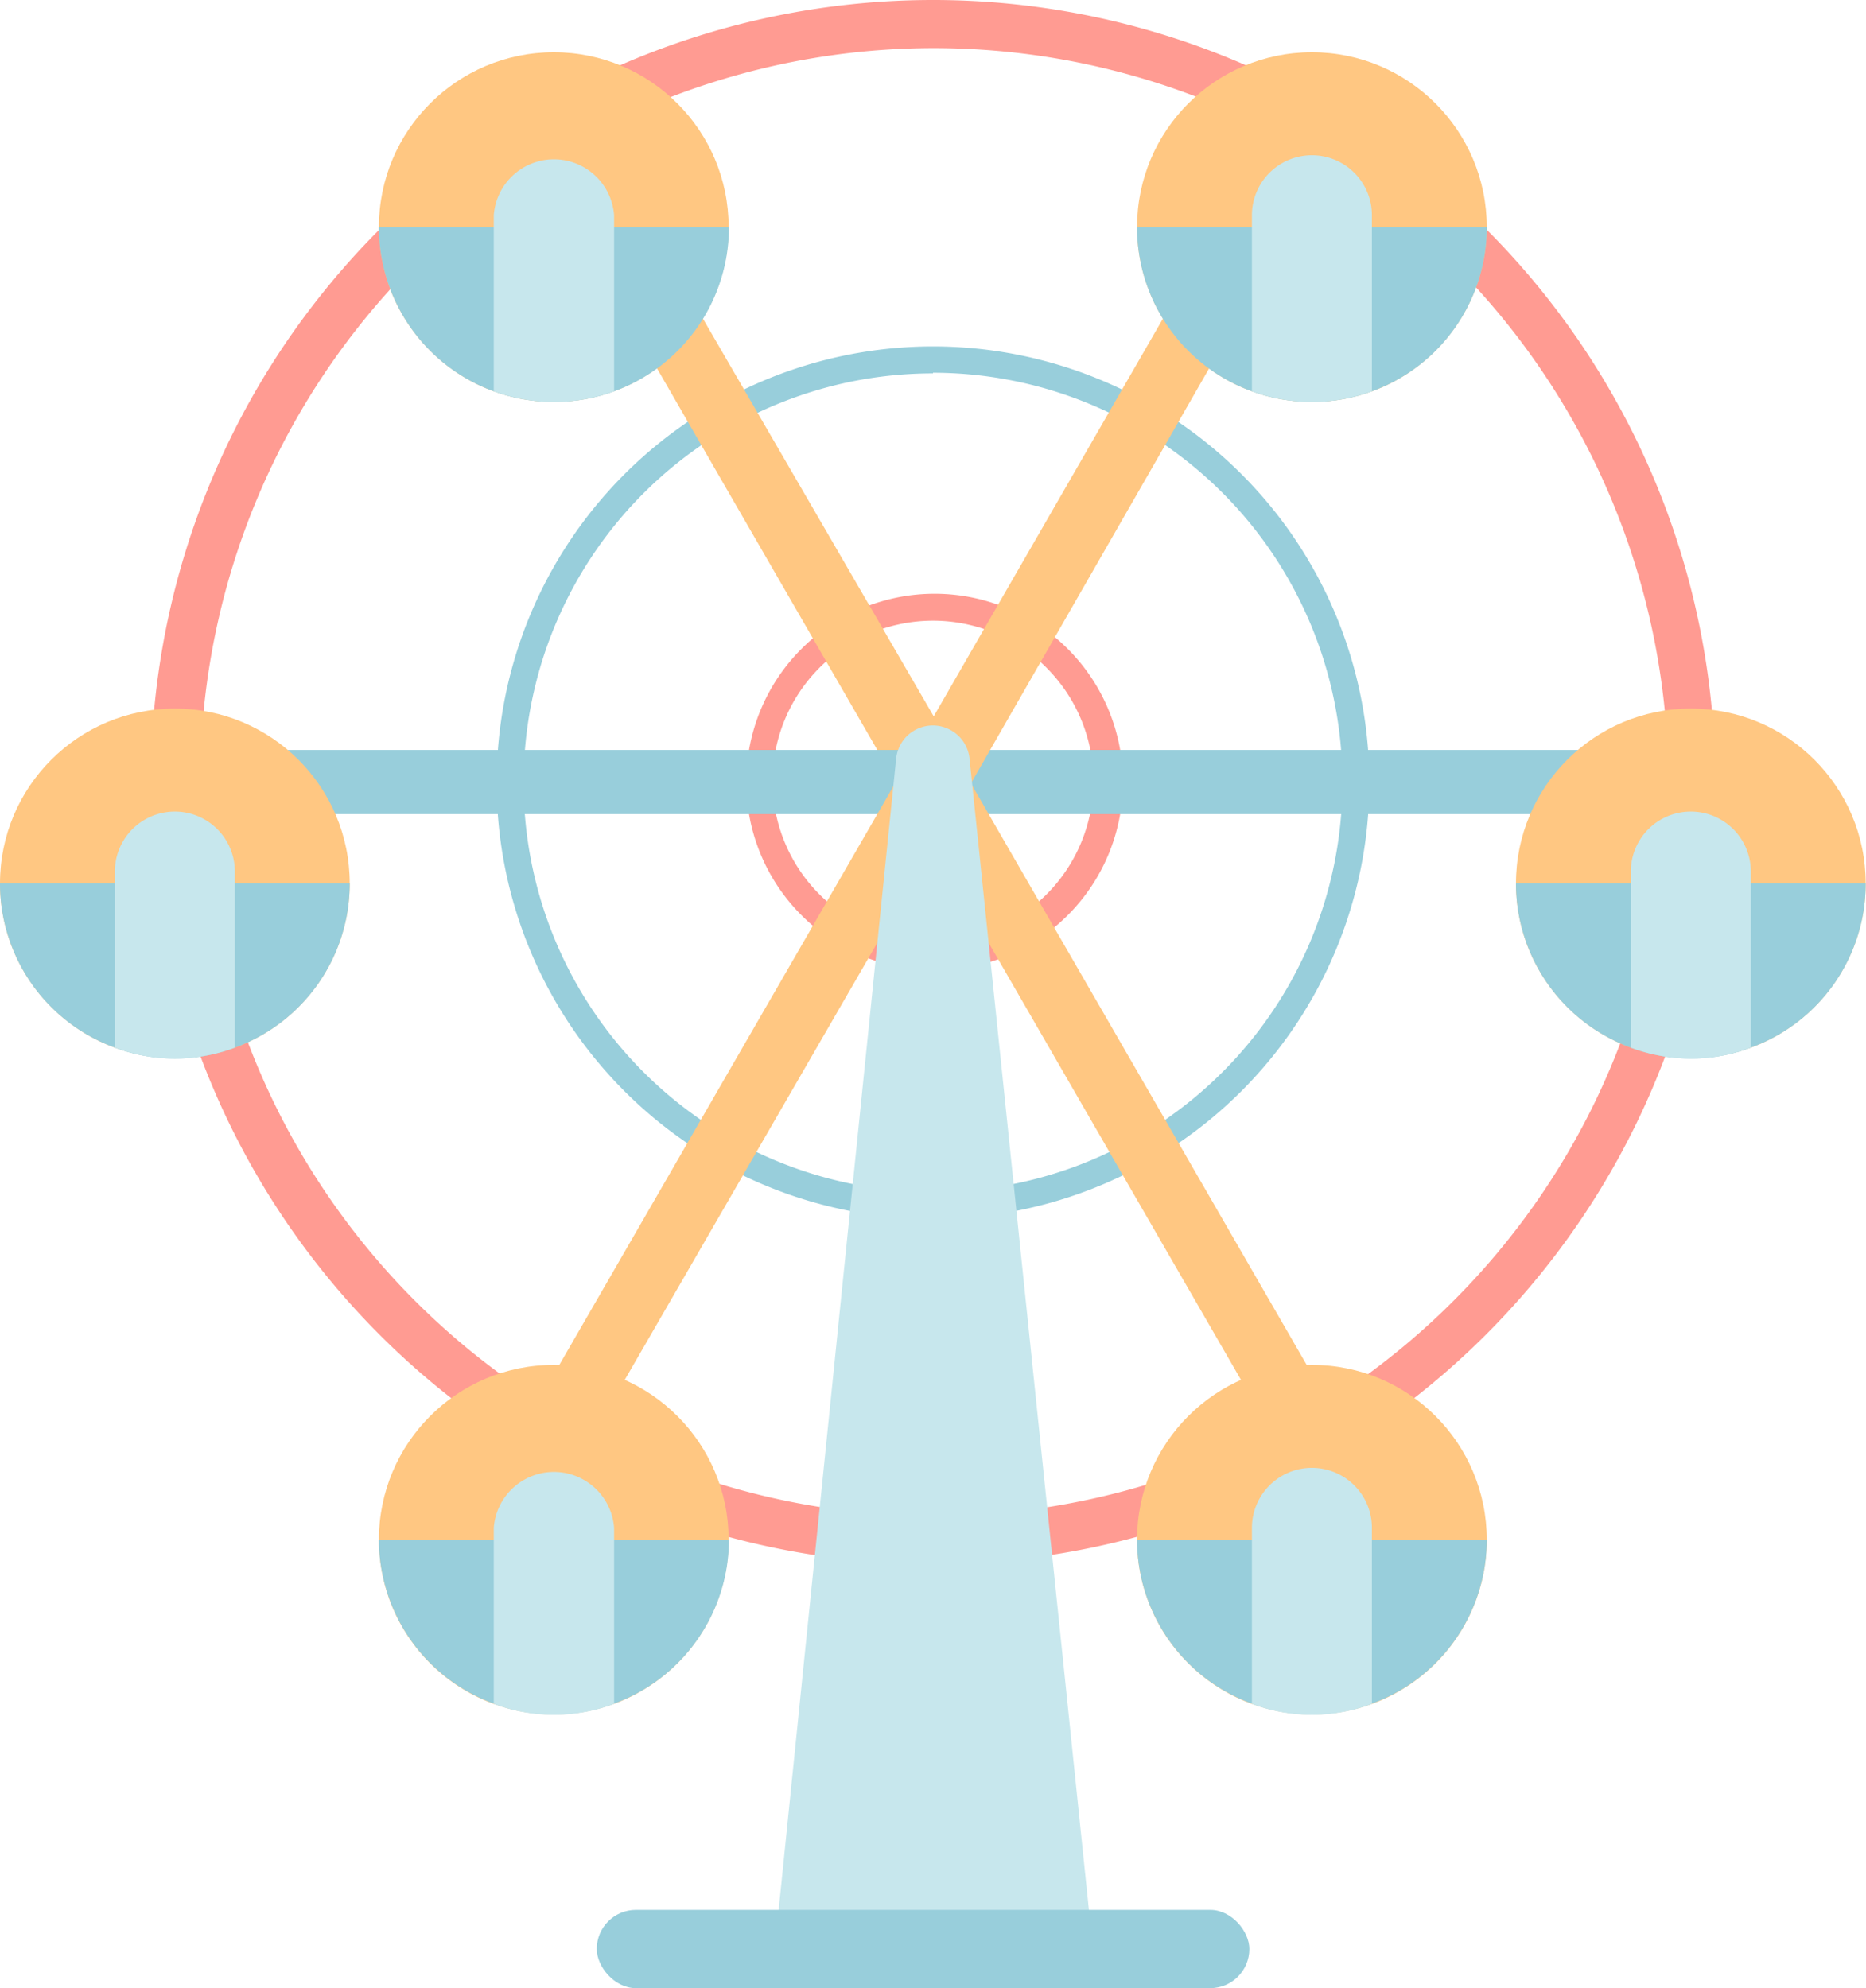   <svg xmlns="http://www.w3.org/2000/svg" viewBox="0 0 58.16 61.98">
   <g data-name="图层 2">
    <g data-name="图层 1">
     <path d="M29.08,48.76A24.38,24.38,0,1,1,53.46,24.38,24.41,24.41,0,0,1,29.08,48.76Zm0-47.26A22.88,22.88,0,1,0,52,24.38,22.91,22.91,0,0,0,29.08,1.5Z" style="fill:#ff9b92">
     </path>
     <path d="M29.08,38a13.6,13.6,0,1,1,13.6-13.6A13.61,13.61,0,0,1,29.08,38Zm0-26.36A12.76,12.76,0,1,0,41.84,24.38,12.77,12.77,0,0,0,29.08,11.62Z" style="fill:#98cedb">
     </path>
     <path d="M29.08,30.25A5.87,5.87,0,1,1,35,24.38,5.87,5.87,0,0,1,29.08,30.25Zm0-10.9a5,5,0,1,0,5,5A5,5,0,0,0,29.08,19.35Z" style="fill:#ff9b92">
     </path>
     <path d="M52.7,25.38H29.08a1,1,0,0,1,0-2H52.7a1,1,0,1,1,0,2Z" style="fill:#98cedb">
     </path>
     <circle cx="52.7" cy="27.54" r="5.45" style="fill:#ffc782">
     </circle>
     <path d="M58.15,27.54a5.44,5.44,0,0,1-3.58,5.12A5.26,5.26,0,0,1,52.7,33a5.34,5.34,0,0,1-1.87-.34,5.45,5.45,0,0,1-3.58-5.12Z" style="fill:#98cedb">
     </path>
     <path d="M54.57,27.17v5.49A5.26,5.26,0,0,1,52.7,33a5.34,5.34,0,0,1-1.87-.34V27.17a1.87,1.87,0,1,1,3.74,0Z" style="fill:#c7e7ed">
     </path>
     <path d="M29.08,25.38a1,1,0,0,1-.5-.13,1,1,0,0,1-.37-1.37L40,3.42a1,1,0,0,1,1.74,1L30,24.88A1,1,0,0,1,29.08,25.38Z" style="fill:#ffc782">
     </path>
     <circle cx="40.89" cy="7.08" r="5.45" style="fill:#ffc782">
     </circle>
     <path d="M46.34,7.08a5.44,5.44,0,0,1-3.58,5.12,5.46,5.46,0,0,1-3.74,0,5.44,5.44,0,0,1-3.58-5.12Z" style="fill:#98cedb">
     </path>
     <path d="M42.76,6.71V12.2a5.46,5.46,0,0,1-3.74,0V6.71a1.87,1.87,0,0,1,3.74,0Z" style="fill:#c7e7ed">
     </path>
     <path d="M29.08,25.38a1,1,0,0,1-.87-.5L16.4,4.42a1,1,0,1,1,1.73-1L30,23.88a1,1,0,0,1-.87,1.5Z" style="fill:#ffc782">
     </path>
     <circle cx="17.26" cy="7.08" r="5.45" style="fill:#ffc782">
     </circle>
     <path d="M22.72,7.08a5.45,5.45,0,0,1-3.58,5.12,5.49,5.49,0,0,1-3.75,0,5.45,5.45,0,0,1-3.58-5.12Z" style="fill:#98cedb">
     </path>
     <path d="M19.14,6.71V12.2a5.49,5.49,0,0,1-3.75,0V6.71a1.88,1.88,0,0,1,3.75,0Z" style="fill:#c7e7ed">
     </path>
     <path d="M29.08,25.38H5.45a1,1,0,1,1,0-2H29.08a1,1,0,0,1,0,2Z" style="fill:#98cedb">
     </path>
     <circle cx="5.45" cy="27.54" r="5.45" style="fill:#ffc782">
     </circle>
     <path d="M10.9,27.54a5.44,5.44,0,0,1-3.58,5.12,5.31,5.31,0,0,1-3.74,0A5.45,5.45,0,0,1,0,27.54Z" style="fill:#98cedb">
     </path>
     <path d="M7.32,27.17v5.49a5.31,5.31,0,0,1-3.74,0V27.17a1.87,1.87,0,1,1,3.74,0Z" style="fill:#c7e7ed">
     </path>
     <path d="M17.26,45.84a1,1,0,0,1-.5-.13,1,1,0,0,1-.36-1.37L28.21,23.88a1,1,0,0,1,1.74,1L18.13,45.34A1,1,0,0,1,17.26,45.84Z" style="fill:#ffc782">
     </path>
     <path d="M40.89,45.84a1,1,0,0,1-.87-.5L28.21,24.88a1,1,0,1,1,1.74-1L41.76,44.34a1,1,0,0,1-.87,1.5Z" style="fill:#ffc782">
     </path>
     <circle cx="40.89" cy="48" r="5.45" style="fill:#ffc782">
     </circle>
     <path d="M46.34,48a5.44,5.44,0,0,1-3.58,5.11,5.31,5.31,0,0,1-3.74,0A5.44,5.44,0,0,1,35.44,48Z" style="fill:#98cedb">
     </path>
     <path d="M42.76,47.63v5.49a5.31,5.31,0,0,1-3.74,0V47.63a1.87,1.87,0,1,1,3.74,0Z" style="fill:#c7e7ed">
     </path>
     <circle cx="17.26" cy="48" r="5.45" style="fill:#ffc782">
     </circle>
     <path d="M22.72,48a5.45,5.45,0,0,1-3.58,5.11,5.34,5.34,0,0,1-3.75,0A5.45,5.45,0,0,1,11.81,48Z" style="fill:#98cedb">
     </path>
     <path d="M19.14,47.63v5.49a5.34,5.34,0,0,1-3.75,0V47.63a1.88,1.88,0,0,1,3.75,0Z" style="fill:#c7e7ed">
     </path>
     <path d="M27.93,23.66,24.21,60.12H34L30.22,23.66A1.15,1.15,0,0,0,27.93,23.66Z" style="fill:#c7e7ed">
     </path>
     <rect x="18.6" y="59.54" width="20.34" height="2.44" rx="1.22" style="fill:#98cedb">
     </rect>
    </g>
   </g>
  </svg>
